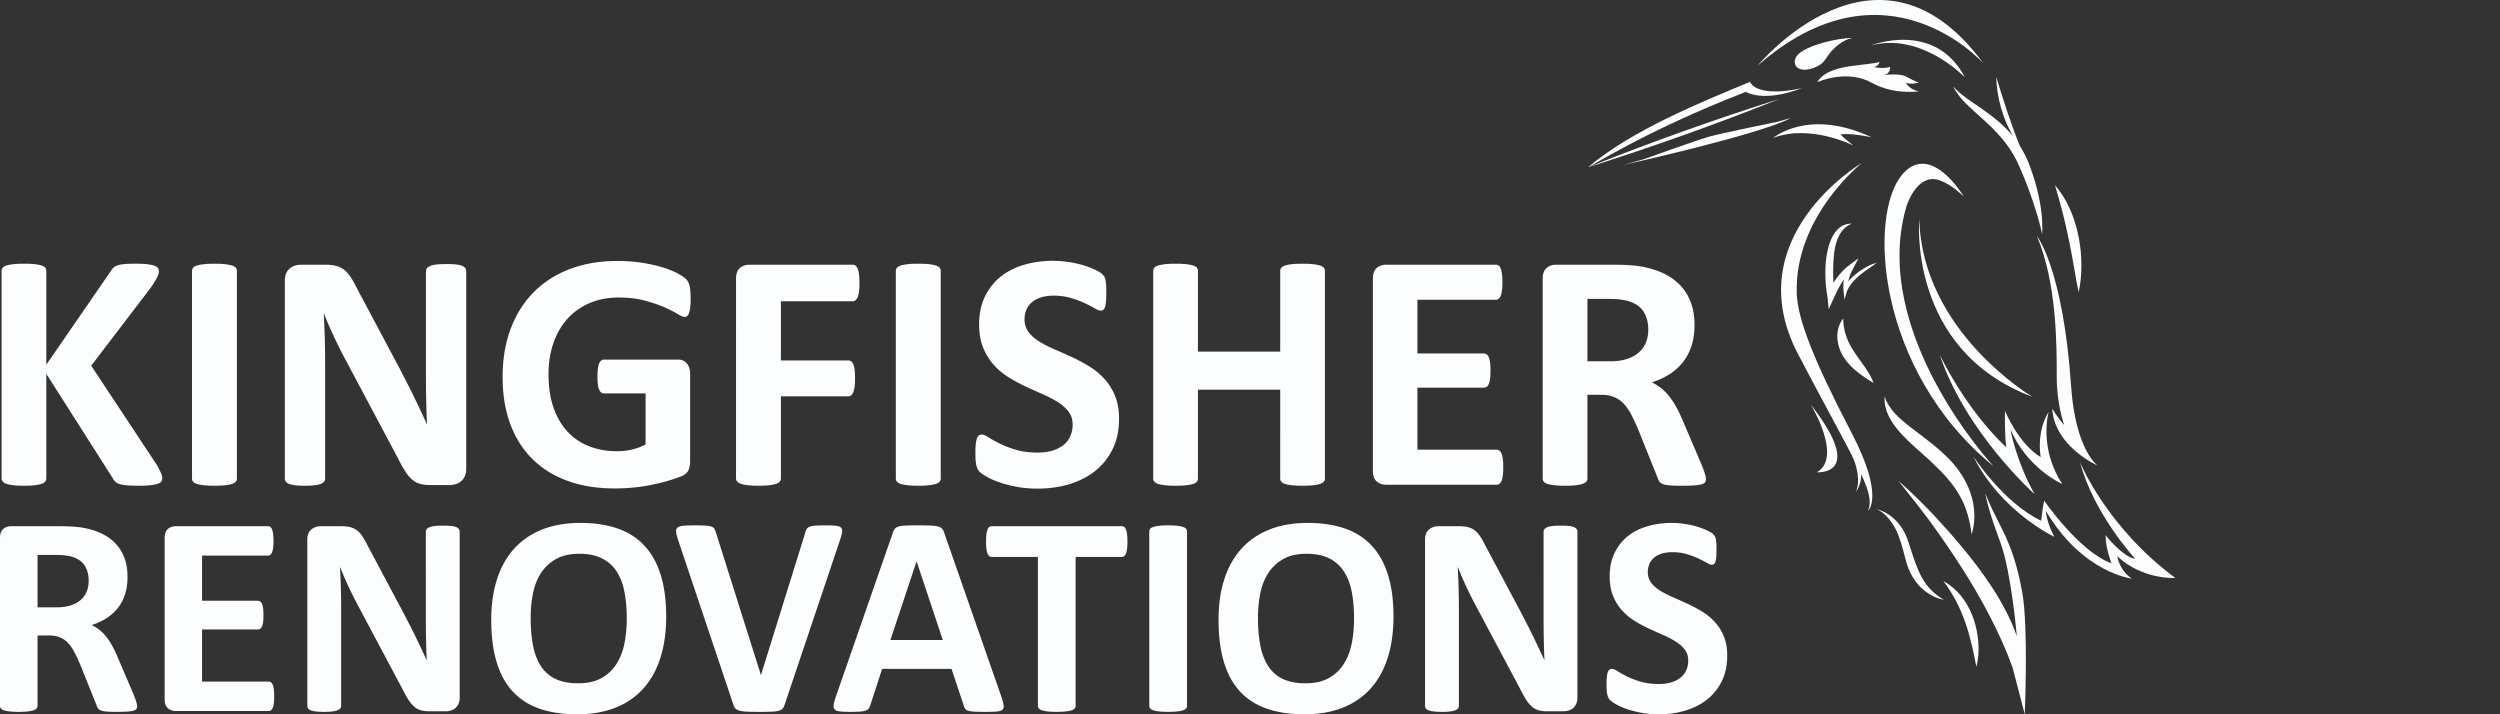 <?xml version="1.0" encoding="UTF-8"?>
<svg xmlns="http://www.w3.org/2000/svg" viewBox="0 0 3500 1000" xml:space="preserve" fill-rule="evenodd" clip-rule="evenodd" stroke-linejoin="round" stroke-miterlimit="2">
  <rect x="0" y="0" width="3500" height="1000" fill="#333333" stroke="none"/>
  <g fill="#fbfdff" fill-rule="nonzero">
    <path d="M227.166 669.309c0 1.746-.436 3.293-1.309 4.642-.873 1.348-2.539 2.459-4.998 3.332-2.46.872-5.831 1.547-10.115 2.023-4.285.476-9.679.714-16.185.714-10.313 0-17.731-.397-22.253-1.19-4.523-.794-7.775-1.984-9.759-3.57-1.983-1.587-3.53-3.491-4.641-5.713l-93.06-146.136v146.136c0 1.746-.476 3.253-1.428 4.523-.953 1.269-2.619 2.34-4.999 3.213-2.38.872-5.553 1.547-9.52 2.023-3.967.476-9.044.714-15.232.714-6.03 0-11.068-.238-15.114-.714-4.046-.476-7.259-1.151-9.639-2.023-2.38-.873-4.086-1.944-5.117-3.213-1.031-1.27-1.547-2.777-1.547-4.523v-290.13c0-1.745.516-3.252 1.547-4.522 1.031-1.269 2.737-2.3 5.117-3.094 2.38-.793 5.593-1.428 9.639-1.904 4.046-.476 9.084-.714 15.114-.714 6.188 0 11.265.238 15.232.714 3.967.476 7.14 1.111 9.52 1.904 2.38.794 4.046 1.825 4.999 3.094.952 1.27 1.428 2.777 1.428 4.522v131.142l90.204-130.904c1.111-2.062 2.459-3.768 4.046-5.117 1.587-1.348 3.65-2.419 6.188-3.213 2.539-.793 5.792-1.349 9.759-1.666 3.966-.317 9.044-.476 15.232-.476 6.347 0 11.583.238 15.708.714 4.126.476 7.418 1.15 9.878 2.023 2.459.873 4.165 1.944 5.117 3.213a6.965 6.965 0 0 1 1.428 4.284c0 2.698-.714 5.475-2.142 8.331s-4.126 7.378-8.092 13.566l-84.493 110.673 92.109 139.234c3.491 6.505 5.593 10.829 6.307 12.971.714 2.142 1.071 3.848 1.071 5.117ZM331.651 670.023c0 1.587-.516 3.015-1.547 4.285-1.032 1.269-2.737 2.3-5.117 3.094-2.38.793-5.554 1.428-9.521 1.904-3.966.476-9.044.714-15.232.714-6.029 0-11.067-.238-15.113-.714-4.046-.476-7.26-1.111-9.64-1.904-2.38-.794-4.085-1.825-5.117-3.094-1.031-1.27-1.547-2.698-1.547-4.285V379.179c0-1.586.516-3.014 1.547-4.284 1.032-1.269 2.777-2.3 5.236-3.094 2.46-.793 5.673-1.428 9.64-1.904 3.966-.476 8.965-.714 14.994-.714 6.188 0 11.266.238 15.232.714 3.967.476 7.141 1.111 9.521 1.904 2.38.794 4.085 1.825 5.117 3.094 1.031 1.27 1.547 2.698 1.547 4.284v290.844ZM652.722 656.695c0 3.649-.635 6.902-1.904 9.758-1.27 2.856-2.975 5.236-5.117 7.14-2.143 1.905-4.681 3.293-7.617 4.166a31.183 31.183 0 0 1-8.925 1.309h-26.657c-5.553 0-10.353-.556-14.399-1.666-4.046-1.111-7.775-3.134-11.186-6.07-3.412-2.935-6.704-6.902-9.878-11.9-3.173-4.998-6.743-11.464-10.71-19.397l-76.638-143.994c-4.443-8.569-8.965-17.811-13.566-27.728-4.602-9.917-8.727-19.556-12.377-28.918h-.476a1238.87 1238.87 0 0 1 1.428 34.154c.318 11.345.476 23.047.476 35.106v161.13c0 1.587-.436 3.015-1.309 4.285-.872 1.269-2.38 2.34-4.522 3.213-2.142.872-5.038 1.547-8.687 2.023-3.65.476-8.33.714-14.042.714-5.554 0-10.155-.238-13.805-.714-3.649-.476-6.505-1.151-8.568-2.023-2.063-.873-3.491-1.944-4.284-3.213-.794-1.27-1.19-2.698-1.19-4.285V392.984c0-7.458 2.181-13.051 6.545-16.78 4.363-3.728 9.719-5.593 16.065-5.593h33.559c6.03 0 11.107.516 15.233 1.547 4.125 1.032 7.814 2.737 11.067 5.117s6.307 5.673 9.163 9.878c2.856 4.204 5.792 9.401 8.807 15.589l59.977 112.577a4511.807 4511.807 0 0 0 10.353 20.112 763.872 763.872 0 0 1 9.878 19.754 3873.124 3873.124 0 0 1 9.282 19.398c3.015 6.347 5.95 12.693 8.806 19.04h.238c-.476-11.107-.833-22.69-1.071-34.749a1751.936 1751.936 0 0 1-.357-34.511v-144.47c0-1.586.476-3.014 1.428-4.284.952-1.269 2.539-2.38 4.76-3.332 2.222-.952 5.157-1.626 8.807-2.023 3.649-.397 8.33-.595 14.042-.595 5.395 0 9.917.198 13.566.595 3.65.397 6.466 1.071 8.45 2.023 1.983.952 3.371 2.063 4.165 3.332.793 1.27 1.19 2.698 1.19 4.284v276.802ZM966.89 418.45c0 4.602-.198 8.569-.595 11.901-.396 3.332-.952 5.99-1.666 7.973-.714 1.983-1.586 3.372-2.618 4.165-1.031.793-2.261 1.19-3.689 1.19-2.063 0-5.395-1.428-9.996-4.284-4.602-2.856-10.71-5.95-18.327-9.282-7.616-3.332-16.7-6.426-27.251-9.282-10.552-2.857-22.809-4.285-36.772-4.285-14.915 0-28.402 2.579-40.461 7.736-12.059 5.156-22.373 12.455-30.941 21.896-8.569 9.441-15.153 20.786-19.755 34.035-4.601 13.249-6.902 27.887-6.902 43.912 0 17.613 2.34 33.123 7.021 46.531 4.681 13.407 11.226 24.633 19.636 33.678 8.409 9.044 18.525 15.867 30.345 20.468 11.821 4.602 24.872 6.902 39.153 6.902 6.981 0 13.883-.793 20.706-2.38 6.823-1.586 13.17-3.966 19.041-7.14v-71.402h-58.312c-2.856 0-5.077-1.785-6.664-5.355-1.587-3.57-2.38-9.639-2.38-18.208 0-4.442.198-8.171.595-11.186.397-3.015.992-5.434 1.785-7.259.793-1.825 1.745-3.173 2.856-4.046 1.111-.873 2.38-1.309 3.808-1.309h104.009c2.539 0 4.8.436 6.783 1.309 1.984.873 3.729 2.182 5.236 3.927 1.508 1.745 2.658 3.848 3.451 6.307.794 2.46 1.19 5.276 1.19 8.449v122.574c0 4.76-.833 8.925-2.499 12.495-1.666 3.57-5.077 6.387-10.234 8.449-5.157 2.063-11.543 4.205-19.159 6.426-7.617 2.222-15.511 4.126-23.682 5.713a258.675 258.675 0 0 1-24.753 3.57c-8.33.793-16.7 1.19-25.11 1.19-24.594 0-46.609-3.531-66.046-10.592-19.438-7.06-35.9-17.295-49.387-30.702-13.487-13.408-23.8-29.751-30.941-49.03-7.14-19.278-10.71-41.135-10.71-65.571 0-25.228 3.808-47.879 11.424-67.95 7.617-20.072 18.406-37.129 32.369-51.172 13.963-14.042 30.822-24.792 50.577-32.25 19.754-7.457 41.77-11.186 66.047-11.186 13.328 0 25.466.912 36.415 2.737 10.948 1.825 20.508 4.046 28.679 6.664 8.172 2.618 14.955 5.435 20.35 8.449 5.395 3.015 9.163 5.633 11.305 7.855 2.142 2.221 3.689 5.355 4.641 9.401.952 4.046 1.428 10.036 1.428 17.969ZM1203.23 396.316c0 4.76-.198 8.766-.595 12.019-.397 3.253-1.031 5.831-1.904 7.735s-1.865 3.332-2.975 4.285c-1.111.952-2.38 1.428-3.808 1.428h-100.677v82.826h94.488c1.429 0 2.698.397 3.809 1.19 1.11.793 2.102 2.142 2.975 4.046.872 1.904 1.507 4.443 1.904 7.616.396 3.174.595 7.14.595 11.901 0 4.76-.199 8.726-.595 11.9-.397 3.173-1.032 5.791-1.904 7.854-.873 2.063-1.865 3.53-2.975 4.403-1.111.873-2.38 1.309-3.809 1.309h-94.488v114.719c0 1.746-.476 3.253-1.428 4.523-.952 1.269-2.658 2.34-5.117 3.213-2.46.872-5.673 1.547-9.64 2.023-3.966.476-9.044.714-15.232.714-6.029 0-11.067-.238-15.113-.714-4.047-.476-7.26-1.151-9.64-2.023-2.38-.873-4.085-1.944-5.117-3.213-1.031-1.27-1.547-2.777-1.547-4.523V390.366c0-6.982 1.785-12.02 5.355-15.114 3.57-3.094 7.974-4.641 13.21-4.641h144.946c1.428 0 2.697.436 3.808 1.309 1.11.873 2.102 2.301 2.975 4.284.873 1.984 1.507 4.641 1.904 7.974.397 3.332.595 7.378.595 12.138ZM1317 670.023c0 1.587-.516 3.015-1.547 4.285-1.031 1.269-2.737 2.3-5.117 3.094-2.38.793-5.554 1.428-9.52 1.904-3.967.476-9.045.714-15.233.714-6.029 0-11.067-.238-15.113-.714-4.046-.476-7.259-1.111-9.639-1.904-2.381-.794-4.086-1.825-5.118-3.094-1.031-1.27-1.547-2.698-1.547-4.285V379.179c0-1.586.516-3.014 1.547-4.284 1.032-1.269 2.777-2.3 5.237-3.094 2.459-.793 5.672-1.428 9.639-1.904 3.967-.476 8.965-.714 14.994-.714 6.188 0 11.266.238 15.233.714 3.966.476 7.14 1.111 9.52 1.904 2.38.794 4.086 1.825 5.117 3.094 1.031 1.27 1.547 2.698 1.547 4.284v290.844ZM1566.67 586.245c0 16.185-3.015 30.386-9.044 42.603-6.03 12.218-14.201 22.413-24.515 30.584-10.314 8.172-22.373 14.32-36.177 18.446-13.804 4.125-28.561 6.188-44.269 6.188-10.631 0-20.508-.873-29.632-2.618-9.124-1.746-17.176-3.848-24.158-6.307-6.981-2.46-12.812-5.038-17.493-7.736-4.681-2.697-8.053-5.077-10.115-7.14-2.063-2.063-3.531-5.038-4.404-8.925-.872-3.888-1.309-9.481-1.309-16.78 0-4.918.159-9.044.476-12.376.318-3.332.833-6.029 1.547-8.092.714-2.063 1.666-3.531 2.857-4.403 1.19-.873 2.578-1.309 4.165-1.309 2.221 0 5.355 1.309 9.401 3.927 4.046 2.618 9.242 5.514 15.589 8.687 6.347 3.173 13.924 6.069 22.73 8.687 8.806 2.618 19.001 3.927 30.584 3.927 7.616 0 14.439-.912 20.468-2.737 6.03-1.824 11.147-4.403 15.352-7.735 4.205-3.332 7.418-7.457 9.639-12.376 2.221-4.919 3.332-10.393 3.332-16.423 0-6.981-1.904-12.971-5.712-17.969-3.808-4.998-8.767-9.441-14.875-13.329-6.109-3.887-13.051-7.536-20.826-10.948a1391.614 1391.614 0 0 1-24.039-10.829 219.475 219.475 0 0 1-24.038-12.972 97.387 97.387 0 0 1-20.826-17.374c-6.109-6.744-11.067-14.717-14.875-23.92-3.808-9.203-5.712-20.23-5.712-33.083 0-14.756 2.737-27.727 8.211-38.914 5.474-11.186 12.852-20.468 22.134-27.846 9.283-7.379 20.231-12.892 32.845-16.542 12.615-3.649 25.983-5.474 40.104-5.474 7.299 0 14.598.555 21.897 1.666 7.299 1.111 14.122 2.618 20.469 4.522 6.346 1.904 11.979 4.046 16.898 6.426 4.919 2.38 8.172 4.364 9.758 5.951 1.587 1.586 2.658 2.935 3.213 4.046.556 1.11 1.032 2.578 1.428 4.403.397 1.824.675 4.125.833 6.902.159 2.777.238 6.228.238 10.353 0 4.602-.119 8.489-.357 11.663-.238 3.173-.634 5.791-1.19 7.854-.555 2.062-1.348 3.57-2.38 4.522-1.031.952-2.419 1.428-4.165 1.428-1.745 0-4.522-1.111-8.33-3.332-3.808-2.222-8.489-4.641-14.042-7.259-5.554-2.618-11.98-4.999-19.279-7.141-7.299-2.142-15.312-3.213-24.039-3.213-6.822 0-12.773.833-17.85 2.499-5.078 1.666-9.322 3.967-12.733 6.903-3.412 2.935-5.951 6.465-7.617 10.591-1.666 4.125-2.499 8.489-2.499 13.09 0 6.823 1.865 12.734 5.593 17.732 3.729 4.998 8.727 9.441 14.995 13.328 6.267 3.888 13.368 7.537 21.301 10.948a1013.013 1013.013 0 0 1 24.277 10.83 238.722 238.722 0 0 1 24.277 12.971c7.933 4.84 14.994 10.631 21.182 17.375 6.189 6.743 11.187 14.677 14.995 23.8 3.808 9.124 5.712 19.874 5.712 32.25ZM1854.89 670.023c0 1.587-.516 3.015-1.547 4.285-1.032 1.269-2.737 2.3-5.117 3.094-2.38.793-5.554 1.428-9.521 1.904-3.966.476-8.964.714-14.994.714-6.188 0-11.305-.238-15.351-.714-4.047-.476-7.22-1.111-9.521-1.904-2.3-.794-3.966-1.825-4.998-3.094-1.031-1.27-1.547-2.698-1.547-4.285V545.546h-115.195v124.477a6.965 6.965 0 0 1-1.428 4.285c-.952 1.269-2.618 2.3-4.998 3.094-2.38.793-5.554 1.428-9.52 1.904-3.967.476-9.045.714-15.233.714-6.029 0-11.067-.238-15.113-.714-4.046-.476-7.26-1.111-9.64-1.904-2.38-.794-4.085-1.825-5.117-3.094-1.031-1.27-1.547-2.698-1.547-4.285V379.179c0-1.586.516-3.014 1.547-4.284 1.032-1.269 2.737-2.3 5.117-3.094 2.38-.793 5.594-1.428 9.64-1.904s9.084-.714 15.113-.714c6.188 0 11.266.238 15.233.714 3.966.476 7.14 1.111 9.52 1.904 2.38.794 4.046 1.825 4.998 3.094a6.965 6.965 0 0 1 1.428 4.284v113.054h115.195V379.179c0-1.586.516-3.014 1.547-4.284 1.032-1.269 2.698-2.3 4.998-3.094 2.301-.793 5.474-1.428 9.521-1.904 4.046-.476 9.163-.714 15.351-.714 6.03 0 11.028.238 14.994.714 3.967.476 7.141 1.111 9.521 1.904 2.38.794 4.085 1.825 5.117 3.094 1.031 1.27 1.547 2.698 1.547 4.284v290.844ZM2104.56 654.077c0 4.601-.199 8.449-.595 11.543-.397 3.094-.992 5.593-1.785 7.497-.794 1.905-1.785 3.293-2.975 4.166-1.19.872-2.499 1.309-3.928 1.309h-154.704c-5.236 0-9.639-1.547-13.209-4.641-3.57-3.095-5.355-8.132-5.355-15.114V390.366c0-6.982 1.785-12.02 5.355-15.114 3.57-3.094 7.973-4.641 13.209-4.641h153.752c1.429 0 2.698.397 3.809 1.19 1.11.794 2.062 2.182 2.856 4.165.793 1.984 1.388 4.522 1.785 7.617.396 3.094.595 7.021.595 11.781 0 4.443-.199 8.211-.595 11.305-.397 3.094-.992 5.593-1.785 7.497-.794 1.904-1.746 3.293-2.856 4.165-1.111.873-2.38 1.31-3.809 1.31h-109.959v75.21h93.061c1.428 0 2.737.436 3.927 1.309 1.19.872 2.182 2.221 2.975 4.046.794 1.824 1.389 4.284 1.785 7.378.397 3.094.595 6.862.595 11.305 0 4.602-.198 8.41-.595 11.425-.396 3.014-.991 5.434-1.785 7.259-.793 1.824-1.785 3.134-2.975 3.927a6.934 6.934 0 0 1-3.927 1.19h-93.061v86.872h110.911c1.429 0 2.738.437 3.928 1.309 1.19.873 2.181 2.261 2.975 4.165.793 1.904 1.388 4.404 1.785 7.498.396 3.094.595 6.942.595 11.543ZM2388.27 670.499c0 1.746-.318 3.214-.952 4.404-.635 1.19-2.143 2.181-4.523 2.975-2.38.793-5.87 1.348-10.472 1.666-4.601.317-10.869.476-18.802.476-6.665 0-11.98-.159-15.947-.476-3.967-.318-7.1-.913-9.401-1.785-2.301-.873-3.927-1.984-4.879-3.332-.952-1.349-1.746-2.976-2.38-4.88l-27.609-68.784c-3.332-7.774-6.585-14.677-9.758-20.706-3.174-6.03-6.704-11.067-10.592-15.113-3.887-4.047-8.37-7.101-13.447-9.164-5.077-2.062-10.948-3.094-17.612-3.094h-19.517v117.337c0 1.587-.516 3.015-1.547 4.285-1.031 1.269-2.737 2.3-5.117 3.094-2.38.793-5.554 1.428-9.52 1.904-3.967.476-9.045.714-15.233.714-6.029 0-11.067-.238-15.113-.714-4.046-.476-7.259-1.111-9.64-1.904-2.38-.794-4.046-1.825-4.998-3.094a6.965 6.965 0 0 1-1.428-4.285V390.366c0-6.982 1.785-12.02 5.355-15.114 3.571-3.094 7.974-4.641 13.21-4.641h79.732c8.092 0 14.756.159 19.993.476 5.236.318 9.996.714 14.28 1.19 12.376 1.746 23.523 4.76 33.44 9.044 9.917 4.285 18.326 9.878 25.229 16.78 6.902 6.902 12.178 15.074 15.827 24.515 3.649 9.441 5.474 20.27 5.474 32.487 0 10.314-1.309 19.715-3.927 28.204-2.618 8.489-6.466 16.066-11.543 22.73-5.078 6.664-11.345 12.456-18.803 17.374-7.457 4.919-15.946 8.886-25.467 11.901a70.858 70.858 0 0 1 12.972 8.092c4.046 3.173 7.854 7.021 11.424 11.543 3.57 4.522 6.942 9.679 10.115 15.471 3.174 5.791 6.268 12.336 9.283 19.635l25.942 60.692c2.38 6.029 3.967 10.432 4.761 13.209.793 2.777 1.19 4.959 1.19 6.545Zm-80.685-208.969c0-10.155-2.3-18.724-6.902-25.705-4.601-6.982-12.138-11.9-22.61-14.756-3.174-.794-6.784-1.428-10.83-1.905-4.046-.476-9.639-.714-16.779-.714h-28.085v87.349h31.893c8.885 0 16.66-1.071 23.325-3.213 6.664-2.142 12.217-5.157 16.66-9.044 4.443-3.888 7.775-8.529 9.996-13.924 2.222-5.395 3.332-11.424 3.332-18.088ZM191.928 988.605c0 1.466-.266 2.699-.799 3.698-.533 1-1.8 1.833-3.799 2.499-1.999.667-4.931 1.133-8.797 1.4-3.865.266-9.129.4-15.794.4-5.598 0-10.063-.134-13.395-.4-3.332-.267-5.964-.767-7.897-1.5-1.932-.733-3.298-1.666-4.098-2.799-.8-1.133-1.466-2.499-1.999-4.098l-23.192-57.779c-2.799-6.531-5.531-12.328-8.197-17.393-2.665-5.065-5.631-9.297-8.896-12.695-3.266-3.399-7.031-5.965-11.296-7.698-4.265-1.732-9.197-2.599-14.795-2.599H52.58v98.564c0 1.333-.433 2.532-1.299 3.598-.866 1.067-2.299 1.933-4.299 2.599-1.999.667-4.664 1.2-7.997 1.6-3.332.4-7.597.6-12.795.6-5.065 0-9.296-.2-12.695-.6-3.399-.4-6.098-.933-8.097-1.6-1.999-.666-3.399-1.532-4.198-2.599a5.844 5.844 0 0 1-1.2-3.598V753.292c0-5.864 1.499-10.096 4.498-12.695s6.698-3.899 11.096-3.899h66.975c6.798 0 12.396.134 16.794.4 4.398.267 8.397.6 11.996 1 10.396 1.466 19.759 3.998 28.089 7.597 8.33 3.599 15.394 8.297 21.192 14.095s10.23 12.662 13.295 20.592c3.066 7.93 4.598 17.027 4.598 27.29 0 8.663-1.099 16.56-3.298 23.691s-5.432 13.495-9.697 19.093c-4.265 5.598-9.529 10.463-15.794 14.595-6.264 4.131-13.395 7.463-21.392 9.996a59.633 59.633 0 0 1 10.896 6.797c3.399 2.666 6.598 5.898 9.597 9.697 2.998 3.798 5.831 8.13 8.496 12.995 2.666 4.865 5.265 10.363 7.797 16.494l21.792 50.981c2 5.064 3.332 8.763 3.999 11.096.666 2.332.999 4.165.999 5.498ZM124.154 813.07c0-8.53-1.933-15.728-5.798-21.592-3.865-5.865-10.196-9.996-18.993-12.395-2.666-.667-5.698-1.2-9.097-1.6-3.398-.4-8.097-.6-14.094-.6H52.58v73.373h26.79c7.464 0 13.995-.9 19.593-2.699 5.598-1.799 10.263-4.332 13.995-7.597 3.732-3.266 6.531-7.164 8.397-11.696 1.866-4.531 2.799-9.596 2.799-15.194ZM383.857 974.81c0 3.865-.167 7.097-.5 9.696-.333 2.599-.833 4.698-1.499 6.298-.667 1.599-1.5 2.765-2.499 3.498-1 .733-2.1 1.1-3.299 1.1H246.108c-4.398 0-8.097-1.3-11.096-3.899-2.998-2.599-4.498-6.83-4.498-12.695V753.292c0-5.864 1.5-10.096 4.498-12.695 2.999-2.599 6.698-3.899 11.096-3.899H375.26c1.2 0 2.266.334 3.199 1 .933.666 1.733 1.833 2.399 3.499.667 1.666 1.166 3.798 1.5 6.397.333 2.599.499 5.898.499 9.897 0 3.732-.166 6.897-.499 9.496-.334 2.599-.833 4.698-1.5 6.298-.666 1.599-1.466 2.765-2.399 3.498a5.031 5.031 0 0 1-3.199 1.1h-92.365v63.176h78.17c1.2 0 2.3.367 3.299 1.1 1 .733 1.833 1.866 2.499 3.399.667 1.533 1.167 3.598 1.5 6.198.333 2.599.5 5.764.5 9.496 0 3.865-.167 7.064-.5 9.596-.333 2.533-.833 4.565-1.5 6.098-.666 1.533-1.499 2.632-2.499 3.299-.999.666-2.099 1-3.299 1h-78.17v72.972h93.165c1.199 0 2.299.367 3.299 1.1.999.733 1.832 1.899 2.499 3.499.666 1.599 1.166 3.698 1.499 6.297.333 2.599.5 5.831.5 9.697ZM643.56 977.009c0 3.065-.533 5.798-1.599 8.197-1.066 2.399-2.499 4.398-4.299 5.998-1.799 1.599-3.931 2.765-6.397 3.498a26.182 26.182 0 0 1-7.497 1.1h-22.392c-4.665 0-8.697-.467-12.096-1.4-3.398-.933-6.53-2.632-9.396-5.098-2.866-2.465-5.631-5.798-8.297-9.996-2.666-4.198-5.665-9.63-8.997-16.294l-64.376-120.955c-3.732-7.197-7.53-14.961-11.395-23.291-3.866-8.33-7.331-16.427-10.397-24.291h-.399c.533 9.596.933 19.159 1.199 28.689.267 9.53.4 19.36.4 29.489v135.35c0 1.333-.366 2.532-1.1 3.598-.733 1.067-1.999 1.966-3.798 2.699-1.799.733-4.232 1.3-7.297 1.7-3.066.4-6.998.6-11.796.6-4.665 0-8.53-.2-11.596-.6-3.065-.4-5.464-.967-7.197-1.7-1.733-.733-2.932-1.632-3.599-2.699-.666-1.066-.999-2.265-.999-3.598V755.491c0-6.264 1.832-10.962 5.498-14.094 3.665-3.133 8.163-4.699 13.495-4.699h28.189c5.065 0 9.33.434 12.795 1.3 3.466.866 6.565 2.299 9.297 4.298 2.732 2 5.298 4.765 7.697 8.297 2.399 3.532 4.865 7.897 7.397 13.095l50.381 94.565a3871.619 3871.619 0 0 0 8.697 16.894 639.807 639.807 0 0 1 8.297 16.594 3109.307 3109.307 0 0 1 7.797 16.294 848.148 848.148 0 0 1 7.397 15.994h.2c-.399-9.33-.699-19.06-.899-29.19-.2-10.129-.3-19.792-.3-28.989V744.495c0-1.332.4-2.532 1.199-3.598.8-1.066 2.133-1.999 3.999-2.799 1.866-.8 4.332-1.366 7.397-1.7 3.066-.333 6.998-.499 11.796-.499 4.531 0 8.33.166 11.396.499 3.065.334 5.431.9 7.097 1.7 1.666.8 2.832 1.733 3.499 2.799.666 1.066.999 2.266.999 3.598v232.514ZM932.652 863.051c0 21.459-2.665 40.652-7.997 57.579-5.331 16.927-13.261 31.288-23.791 43.084-10.529 11.795-23.558 20.792-39.085 26.99-15.528 6.197-33.488 9.296-53.88 9.296-20.126 0-37.686-2.632-52.68-7.897-14.995-5.264-27.49-13.295-37.486-24.091-9.997-10.796-17.494-24.524-22.492-41.184-4.998-16.661-7.497-36.387-7.497-59.178 0-20.926 2.665-39.752 7.997-56.479 5.331-16.727 13.261-30.956 23.791-42.684 10.529-11.729 23.558-20.726 39.085-26.99 15.528-6.265 33.555-9.397 54.08-9.397 19.593 0 36.886 2.599 51.881 7.797 14.994 5.198 27.523 13.195 37.586 23.991 10.063 10.796 17.66 24.424 22.791 40.885 5.132 16.461 7.697 35.887 7.697 58.278Zm-55.179 2.799c0-13.595-1.066-25.957-3.199-37.086-2.132-11.129-5.764-20.659-10.896-28.589-5.131-7.931-11.962-14.062-20.492-18.393-8.53-4.332-19.193-6.498-31.988-6.498-12.929 0-23.725 2.432-32.388 7.297-8.664 4.865-15.661 11.363-20.992 19.493-5.332 8.13-9.097 17.627-11.296 28.489-2.199 10.863-3.299 22.359-3.299 34.488 0 14.128 1.066 26.823 3.199 38.085 2.133 11.263 5.731 20.893 10.796 28.89 5.065 7.997 11.862 14.094 20.392 18.293 8.531 4.198 19.26 6.297 32.188 6.297 12.929 0 23.725-2.399 32.388-7.197 8.664-4.798 15.661-11.329 20.992-19.593 5.332-8.263 9.097-17.893 11.296-28.889 2.199-10.996 3.299-22.691 3.299-35.087ZM1098.59 986.205c-.667 2.266-1.533 4.099-2.599 5.498-1.067 1.4-2.799 2.466-5.198 3.199-2.4.733-5.665 1.2-9.797 1.4-4.132.2-9.53.3-16.194.3-5.331 0-9.896-.034-13.695-.1-3.798-.067-7.03-.234-9.696-.5-2.666-.267-4.832-.667-6.498-1.2-1.666-.533-3.065-1.199-4.198-1.999-1.133-.8-1.999-1.766-2.599-2.899-.6-1.133-1.166-2.566-1.699-4.298l-76.972-229.315c-1.599-4.798-2.565-8.597-2.899-11.396-.333-2.799.334-4.898 2-6.297 1.666-1.4 4.498-2.266 8.496-2.599 3.999-.334 9.597-.5 16.794-.5 6.131 0 10.929.133 14.395.4 3.465.266 6.131.733 7.997 1.399 1.866.667 3.165 1.666 3.898 2.999.733 1.333 1.433 2.999 2.1 4.998l62.976 199.526h.2l61.777-198.526c.533-2.266 1.2-4.099 1.999-5.498.8-1.4 2.166-2.499 4.099-3.299 1.932-.8 4.698-1.333 8.297-1.599 3.598-.267 8.53-.4 14.794-.4 6.131 0 10.896.2 14.295.6 3.399.399 5.731 1.366 6.997 2.899 1.266 1.532 1.666 3.698 1.2 6.497-.467 2.799-1.5 6.531-3.099 11.196l-77.171 229.514ZM1402.08 975.809c1.599 4.799 2.599 8.597 2.998 11.396.4 2.799-.133 4.898-1.599 6.298-1.466 1.399-4.065 2.266-7.797 2.599-3.732.333-8.863.5-15.394.5-6.798 0-12.096-.1-15.894-.3-3.799-.2-6.698-.6-8.697-1.2-1.999-.6-3.399-1.433-4.199-2.499-.799-1.066-1.466-2.466-1.999-4.198l-17.393-51.981h-97.164l-16.394 50.581c-.533 1.866-1.233 3.432-2.099 4.698-.867 1.267-2.266 2.266-4.199 2.999-1.932.733-4.665 1.233-8.197 1.5-3.532.266-8.163.4-13.894.4-6.131 0-10.93-.2-14.395-.6-3.465-.4-5.865-1.366-7.197-2.899-1.333-1.533-1.8-3.699-1.4-6.498.4-2.799 1.4-6.531 2.999-11.196l79.77-229.514c.8-2.266 1.733-4.099 2.799-5.498 1.067-1.399 2.766-2.466 5.098-3.199 2.333-.733 5.565-1.199 9.697-1.399 4.132-.2 9.596-.3 16.394-.3 7.863 0 14.128.1 18.793.3 4.665.2 8.297.666 10.896 1.399s4.465 1.833 5.597 3.299c1.133 1.466 2.1 3.465 2.899 5.998l79.971 229.314ZM1283.324 786.08h-.2l-36.586 109.959h73.372l-36.586-109.959ZM1578.41 758.29c0 3.866-.167 7.164-.5 9.897-.333 2.732-.833 4.931-1.499 6.597-.667 1.666-1.5 2.899-2.499 3.699-1 .8-2.1 1.199-3.299 1.199h-64.776v208.523c0 1.333-.433 2.532-1.3 3.598-.866 1.067-2.299 1.933-4.298 2.599-1.999.667-4.698 1.2-8.097 1.6-3.399.4-7.63.6-12.695.6s-9.297-.2-12.696-.6c-3.398-.4-6.097-.933-8.096-1.6-2-.666-3.433-1.532-4.299-2.599-.866-1.066-1.299-2.265-1.299-3.598V779.682h-64.776c-1.333 0-2.466-.399-3.399-1.199-.933-.8-1.733-2.033-2.399-3.699-.667-1.666-1.166-3.865-1.5-6.597-.333-2.733-.499-6.031-.499-9.897 0-3.998.166-7.397.499-10.196.334-2.799.833-5.031 1.5-6.697.666-1.666 1.466-2.866 2.399-3.599.933-.733 2.066-1.1 3.399-1.1h182.332c1.199 0 2.299.367 3.299 1.1.999.733 1.832 1.933 2.499 3.599.666 1.666 1.166 3.898 1.499 6.697.333 2.799.5 6.198.5 10.196ZM1661.78 988.205c0 1.333-.433 2.532-1.3 3.598-.866 1.067-2.299 1.933-4.298 2.599-1.999.667-4.665 1.2-7.997 1.6-3.332.4-7.597.6-12.795.6-5.065 0-9.297-.2-12.696-.6-3.398-.4-6.097-.933-8.097-1.6-1.999-.666-3.432-1.532-4.298-2.599-.866-1.066-1.3-2.265-1.3-3.598V743.896c0-1.333.434-2.533 1.3-3.599.866-1.066 2.332-1.933 4.398-2.599 2.066-.666 4.765-1.2 8.097-1.599 3.332-.4 7.531-.6 12.596-.6 5.198 0 9.463.2 12.795.6 3.332.399 5.998.933 7.997 1.599 1.999.666 3.432 1.533 4.298 2.599.867 1.066 1.3 2.266 1.3 3.599v244.309ZM1950.87 863.051c0 21.459-2.666 40.652-7.997 57.579-5.331 16.927-13.262 31.288-23.791 43.084-10.529 11.795-23.558 20.792-39.085 26.99-15.528 6.197-33.488 9.296-53.88 9.296-20.126 0-37.686-2.632-52.681-7.897-14.994-5.264-27.49-13.295-37.486-24.091-9.996-10.796-17.493-24.524-22.491-41.184-4.999-16.661-7.498-36.387-7.498-59.178 0-20.926 2.666-39.752 7.997-56.479 5.332-16.727 13.262-30.956 23.792-42.684 10.529-11.729 23.557-20.726 39.085-26.99 15.528-6.265 33.554-9.397 54.08-9.397 19.593 0 36.886 2.599 51.88 7.797 14.995 5.198 27.524 13.195 37.586 23.991 10.063 10.796 17.661 24.424 22.792 40.885s7.697 35.887 7.697 58.278Zm-55.179 2.799c0-13.595-1.067-25.957-3.199-37.086-2.133-11.129-5.765-20.659-10.896-28.589-5.131-7.931-11.962-14.062-20.492-18.393-8.531-4.332-19.193-6.498-31.989-6.498-12.928 0-23.724 2.432-32.387 7.297-8.664 4.865-15.661 11.363-20.993 19.493-5.331 8.13-9.096 17.627-11.295 28.489-2.2 10.863-3.299 22.359-3.299 34.488 0 14.128 1.066 26.823 3.199 38.085 2.132 11.263 5.731 20.893 10.796 28.89 5.064 7.997 11.862 14.094 20.392 18.293 8.53 4.198 19.259 6.297 32.188 6.297 12.929 0 23.724-2.399 32.388-7.197 8.663-4.798 15.661-11.329 20.992-19.593 5.331-8.263 9.097-17.893 11.296-28.889 2.199-10.996 3.299-22.691 3.299-35.087ZM2208.38 977.009c0 3.065-.533 5.798-1.599 8.197-1.067 2.399-2.499 4.398-4.299 5.998-1.799 1.599-3.932 2.765-6.397 3.498a26.182 26.182 0 0 1-7.497 1.1h-22.392c-4.665 0-8.697-.467-12.096-1.4-3.398-.933-6.531-2.632-9.396-5.098-2.866-2.465-5.631-5.798-8.297-9.996-2.666-4.198-5.665-9.63-8.997-16.294l-64.376-120.955c-3.732-7.197-7.53-14.961-11.395-23.291-3.866-8.33-7.331-16.427-10.397-24.291h-.399c.533 9.596.933 19.159 1.199 28.689.267 9.53.4 19.36.4 29.489v135.35c0 1.333-.367 2.532-1.1 3.598-.733 1.067-1.999 1.966-3.798 2.699-1.8.733-4.232 1.3-7.297 1.7-3.066.4-6.998.6-11.796.6-4.665 0-8.53-.2-11.596-.6-3.065-.4-5.464-.967-7.197-1.7-1.733-.733-2.932-1.632-3.599-2.699-.666-1.066-.999-2.265-.999-3.598V755.491c0-6.264 1.832-10.962 5.498-14.094 3.665-3.133 8.163-4.699 13.495-4.699h28.189c5.065 0 9.33.434 12.795 1.3 3.466.866 6.565 2.299 9.297 4.298 2.732 2 5.298 4.765 7.697 8.297 2.399 3.532 4.865 7.897 7.397 13.095l50.381 94.565a3871.619 3871.619 0 0 0 8.697 16.894 639.807 639.807 0 0 1 8.297 16.594 3109.307 3109.307 0 0 1 7.797 16.294 848.148 848.148 0 0 1 7.397 15.994h.2c-.399-9.33-.699-19.06-.899-29.19-.2-10.129-.3-19.792-.3-28.989V744.495c0-1.332.4-2.532 1.199-3.598.8-1.066 2.133-1.999 3.999-2.799 1.866-.8 4.332-1.366 7.397-1.7 3.066-.333 6.998-.499 11.796-.499 4.531 0 8.33.166 11.395.499 3.066.334 5.432.9 7.098 1.7 1.666.8 2.832 1.733 3.499 2.799.666 1.066.999 2.266.999 3.598v232.514ZM2418.1 917.831c0 13.595-2.532 25.524-7.597 35.787-5.065 10.262-11.929 18.826-20.592 25.69-8.664 6.864-18.793 12.029-30.389 15.494-11.596 3.466-23.991 5.198-37.186 5.198-8.93 0-17.227-.733-24.891-2.199-7.664-1.466-14.428-3.232-20.292-5.298-5.865-2.066-10.763-4.232-14.695-6.498-3.932-2.265-6.764-4.265-8.497-5.997-1.733-1.733-2.965-4.232-3.698-7.497-.733-3.266-1.1-7.964-1.1-14.095 0-4.132.133-7.597.4-10.396.266-2.799.7-5.065 1.299-6.798.6-1.733 1.4-2.965 2.399-3.698 1-.734 2.166-1.1 3.499-1.1 1.866 0 4.498 1.1 7.897 3.299s7.764 4.631 13.095 7.297c5.332 2.666 11.696 5.098 19.093 7.297s15.961 3.299 25.691 3.299c6.397 0 12.128-.766 17.193-2.299 5.065-1.533 9.363-3.699 12.895-6.498 3.532-2.799 6.231-6.264 8.097-10.396 1.866-4.132 2.799-8.73 2.799-13.795 0-5.864-1.599-10.896-4.798-15.094-3.199-4.198-7.364-7.93-12.495-11.196-5.132-3.265-10.963-6.331-17.494-9.196a1173.304 1173.304 0 0 1-20.192-9.097 184.505 184.505 0 0 1-20.193-10.896 81.796 81.796 0 0 1-17.493-14.595c-5.132-5.664-9.297-12.362-12.495-20.092-3.199-7.73-4.799-16.994-4.799-27.79 0-12.395 2.299-23.291 6.898-32.688 4.598-9.396 10.796-17.193 18.593-23.391 7.797-6.197 16.994-10.829 27.59-13.895 10.596-3.065 21.825-4.598 33.687-4.598 6.131 0 12.262.467 18.393 1.4 6.131.933 11.862 2.199 17.194 3.798 5.331 1.6 10.063 3.399 14.194 5.398 4.132 1.999 6.865 3.665 8.197 4.998 1.333 1.333 2.233 2.466 2.699 3.399.467.933.867 2.166 1.2 3.699.333 1.532.566 3.465.7 5.797.133 2.333.2 5.232.2 8.697 0 3.865-.1 7.131-.3 9.797-.2 2.665-.533 4.864-1 6.597-.466 1.733-1.133 2.999-1.999 3.799-.867.799-2.033 1.199-3.499 1.199-1.466 0-3.798-.933-6.997-2.799-3.199-1.866-7.131-3.898-11.796-6.097-4.665-2.2-10.063-4.199-16.194-5.998-6.131-1.8-12.862-2.699-20.192-2.699-5.731 0-10.73.7-14.995 2.099-4.265 1.4-7.83 3.332-10.696 5.798-2.865 2.466-4.998 5.431-6.397 8.897-1.4 3.465-2.1 7.13-2.1 10.995 0 5.732 1.567 10.696 4.699 14.895 3.132 4.198 7.33 7.93 12.595 11.196 5.265 3.265 11.229 6.331 17.893 9.196a849 849 0 0 1 20.393 9.097 200.558 200.558 0 0 1 20.392 10.896c6.664 4.065 12.595 8.93 17.794 14.594 5.198 5.665 9.396 12.329 12.595 19.993 3.199 7.664 4.798 16.694 4.798 27.09Z"></path>
  </g>
  <g fill="#fbfdff" fill-rule="nonzero">
    <path d="M2760.42 748.151c-2.199-15.901-6.202-35.448-16.177-53.056-10.13-18.569-24.872-33.652-36.58-44.714-5.077-5.08-11.143-10.44-17.566-16.114-24.181-21.362-54.013-47.715-51.663-79.122 6.159 18.061 19.993 30.127 34.862 41.839 4.278 3.344 8.657 6.652 13.078 9.991 11.744 8.87 23.887 18.05 35.161 28.708 35.72 32.554 50.05 74.297 38.885 112.468M2766.89 933.549c-7.811-41.727-17.522-82.307-46.175-120.024 38.019 20.629 52.004 68.531 48.82 104.995-.582 5.887-1.431 10.731-2.645 15.029"></path>
    <path d="M2817.86 935.359c-27.141-76.004-76.423-151.728-117.828-208.108-11.356-15.253-23.445-30.41-35.138-45.062-2.44-3.06-4.883-6.12-7.326-9.188 16.277 14.261 32.62 30.08 49.724 48.107 55.348 59.564 97.54 115.35 116.253 169.484 0 0-7.691-89.388-22.886-130.817-7.947-21.672-16.134-43.996-21.463-69.38 6.869 17.243 15.316 33.905 23.534 50.101 14.676 28.948 22.448 55.895 28.444 88.992 8.8 48.689 3.479 170.512 3.479 170.512l-16.793-64.641ZM2592.34 313.068c-26.264 10.926-25.962 48.844-25.931 73.057.221 9.331.749 18.845 1.524 28.048l-9.195-.942c4.6-14.11 13.376-26.614 24.03-36.837 3.138-3.25 15.452-11.922 19.194-14.854-2.482 4.894-9.444 17.39-11.325 22.312-2.707 6.903-4.436 14.598-4.502 21.986l-5.065-.767c1.954-4.953 4.921-9.347 8.33-13.187 6.783-7.625 15.165-13.446 23.961-18.379 4.37-2.413 8.97-4.48 13.962-5.473-3.964 3.149-8.025 5.837-12.081 8.552-11.612 8.024-23.36 17.363-29.29 30.457l-3.731 12.585-1.334-13.353c-.985-11.278 1.175-22.46 5.756-32.749l6.011 4.953c-2.637 2.373-5.43 5.363-7.729 8.214-10.871 13.02-17.453 30.941-24.729 46.152l-1.702-17.22c-1.877-9.789-2.762-19.43-2.987-29.266-.764-24.224 4.356-73.552 36.833-73.289M2622.7 536.121c-15.269-9.676-30.946-19.76-41.119-35.576-10.246-14.838-13.896-38.636-1.159-54.584.903 26.788 11.394 41.382 23.499 58.214 4.499 6.256 9.149 12.725 13.807 20.381 1.869 3.366 3.886 7.33 4.972 11.565M2818.16 190.422c-14.109-23.425-23.065-55.673-23.406-82.76 9.223 30.593 19.601 63.221 32.726 95.978 6.473 10.161 11.635 20.896 15.404 32.035 8.025 22.044 13.198 43.635 15.374 64.194.764 7.815 1.482 17.748.671 27.885-2.063-10.037-4.669-19.395-6.795-26.694-7.822-26.334-17.297-51.524-28.161-74.872-12.519-25.818-31.879-45.043-49.169-60.447-2.765-2.603-5.666-5.205-8.598-7.835-12.213-10.96-24.799-22.25-31.698-36.863 5.647 6.492 12.364 11.879 20.435 17.681 3.603 2.544 7.245 5.05 10.89 7.563 14.203 9.777 28.89 19.888 41.374 32.403 2.94 2.859 7.726 7.908 10.953 11.732M2876.96 259.433c33.842 37.911 43.344 104.424 33.152 149.712-2.296-10.394-4.08-20.881-5.81-31.058-.873-5.131-1.745-10.27-2.688-15.428-4.778-26.183-9.416-47.68-14.602-67.65-3.448-13.314-6.671-24.717-10.052-35.576"></path>
    <path d="M2749.44 275.447s-45.698-77.641-85.905-31.597c-48.631 55.689-37.372 273.959 127.299 408.82 0 0-173.304-185.924-122.025-363.048 2.684-9.266 17.748-46.556 45.482-37.531 10.339 3.366 22.277 10.704 35.149 23.355M2899.53 540.514c6.139 89.783 36.96 111.134 36.96 111.134s-60.385-26.385-63.348-79.751c0 0 6.569 11.802 16.851 23.329 0 0-10.572-28.119-10.549-67.371.027-44.954.089-131.845-27.792-197.42 0 0 36.615 45.338 47.878 210.079"></path>
    <path d="M2848.42 691.849s-96.474-86.111-132.853-195.442c0 0 35.084 75.221 93.216 129.878 0 0-2.416-13.225-1.827-51.085 0 0 18.617 45.892 50.074 64.776 0 0-6.9-33.889 11.042-63.221 0 0-14.269 50.205 19.197 100.914 0 0-48.983-21.245-72.707-76.651 0 0 7.218 42.669 33.858 90.831"></path>
    <path d="M2686.96 306.108s-17.142 183.69 158.512 249.483c0 0-154.769-91.203-158.512-249.483M2912.03 647.193s37.317 91.172 133.473 161.964c0 0-46.206 2.8-81.298-30.473 0 0 2.583 19.881 20.335 31.283 0 0-68.511-7.338-120.256-94.57 0 0 .325 14.319 11.685 36.104 0 0-74.883-35.258-113.329-112.643 0 0 42.177 65.281 95.05 90.18 0 0 1.746-18.679 4.267-27.979 0 0 49.41 71.765 94.15 87.554 0 0-8.354-20.831-8.249-39.179 0 0 24.185 30.553 41.405 32.873 0 0-57.83-62.504-77.233-135.114M2460.77 91.811s168.335-204.525 315.988-3.052c0 0-136.541-154.622-315.988 3.052M2482.43 193.137s49.178-42.426 137.872-.935c0 0-32.404-6.88-43.709-3.727 0 0 8.451 7.683 18.096 15.226 0 0-60.444-30.569-112.259-10.564"></path>
    <path d="M2750.88 108.33s-61.108-64.151-132.12-44.538c0 0 89.749-36.127 132.12 44.538M2721.49 839.699s-40.75-5.205-53.673-56.356c-4.494-17.802-8.559-32.477-13.931-42.569-12.88-24.201-26.962-27.963-26.962-27.963s32.198 5.337 45.28 47.188c13.082 41.847 20.726 62.88 49.286 79.7M2535.01 566.383s45.121 73.557 8.785 94.752c0 0 69.624 5.558-8.785-94.752"></path>
    <path d="M2606.74 228.012s-94.403 74.79-91.324 181.972c1.028 35.724 22.41 91.65 77.094 196.566 46.017 88.287 22.983 108.435 22.983 108.435 4.305-12.558 2.265-24.976-9.719-50.922-.198 16.044-7.466 24.166-7.466 24.166 3.495-8.106 3.599-17.697 2.009-27.199-1.497-8.948-4.568-17.523-8.73-25.535-15.831-30.511-39.745-74.015-74.01-139.086-86.825-164.888 89.163-268.396 89.163-268.396M2668.26 115.955c7.865 2.765 18.026-.322 18.026-.322s-7.256-2.486-16.975-8.129c-9.719-5.639-31.899-2.335-31.899-2.335 9.583-1.916 8.811-11.495 8.811-11.495-9.564 3.075-22.234.395-22.234.395 7.756-3.044 7.077-7.396 7.077-7.396-2.369 1.788-27.4 4.061-42.564 6.287-38.373 5.628-44.093 22.01-44.093 22.01s40.792-18.756 76.306 1.008c31.089 17.305 65.792 11.86 65.792 11.86-13.263-2.087-18.247-11.883-18.247-11.883M2367.31 204.432l121.423-33.986s-78.234 15.924-95.237 20.668c-17.002 4.739-92.646 31.919-92.669 31.926l-6.26 1.749-21.722 6.082s189.508-41.964 234.302-65.575l-139.837 39.136ZM2522.54 123.337s-59.68 14.97-72.637-8.66c-67.654 28.001-166.529 68.146-226.437 119.425.066 1.602 78.362-50.395 220.604-105.452 29.964 15.316 78.471-5.313 78.471-5.313"></path>
    <path d="M2223.47 234.105c90.253-28.498 180.421-60.719 268.321-95.799-90.241 28.526-180.429 60.693-268.321 95.799M2517.93 75.599c12.756-12.003 52.928-22.514 76.353-22.514 0 0-11.336.632-25.376 13.594-14.039 12.958-11.926 20.485-26.202 26.951-16.335 7.395-29.626 4.114-30.049-6.753-.171-4.34 2.11-8.299 5.274-11.278"></path>
    <path d="M2528.93 82.697a4.469 4.469 0 0 1-8.936 0 4.469 4.469 0 0 1 8.936 0"></path>
  </g>
</svg>
